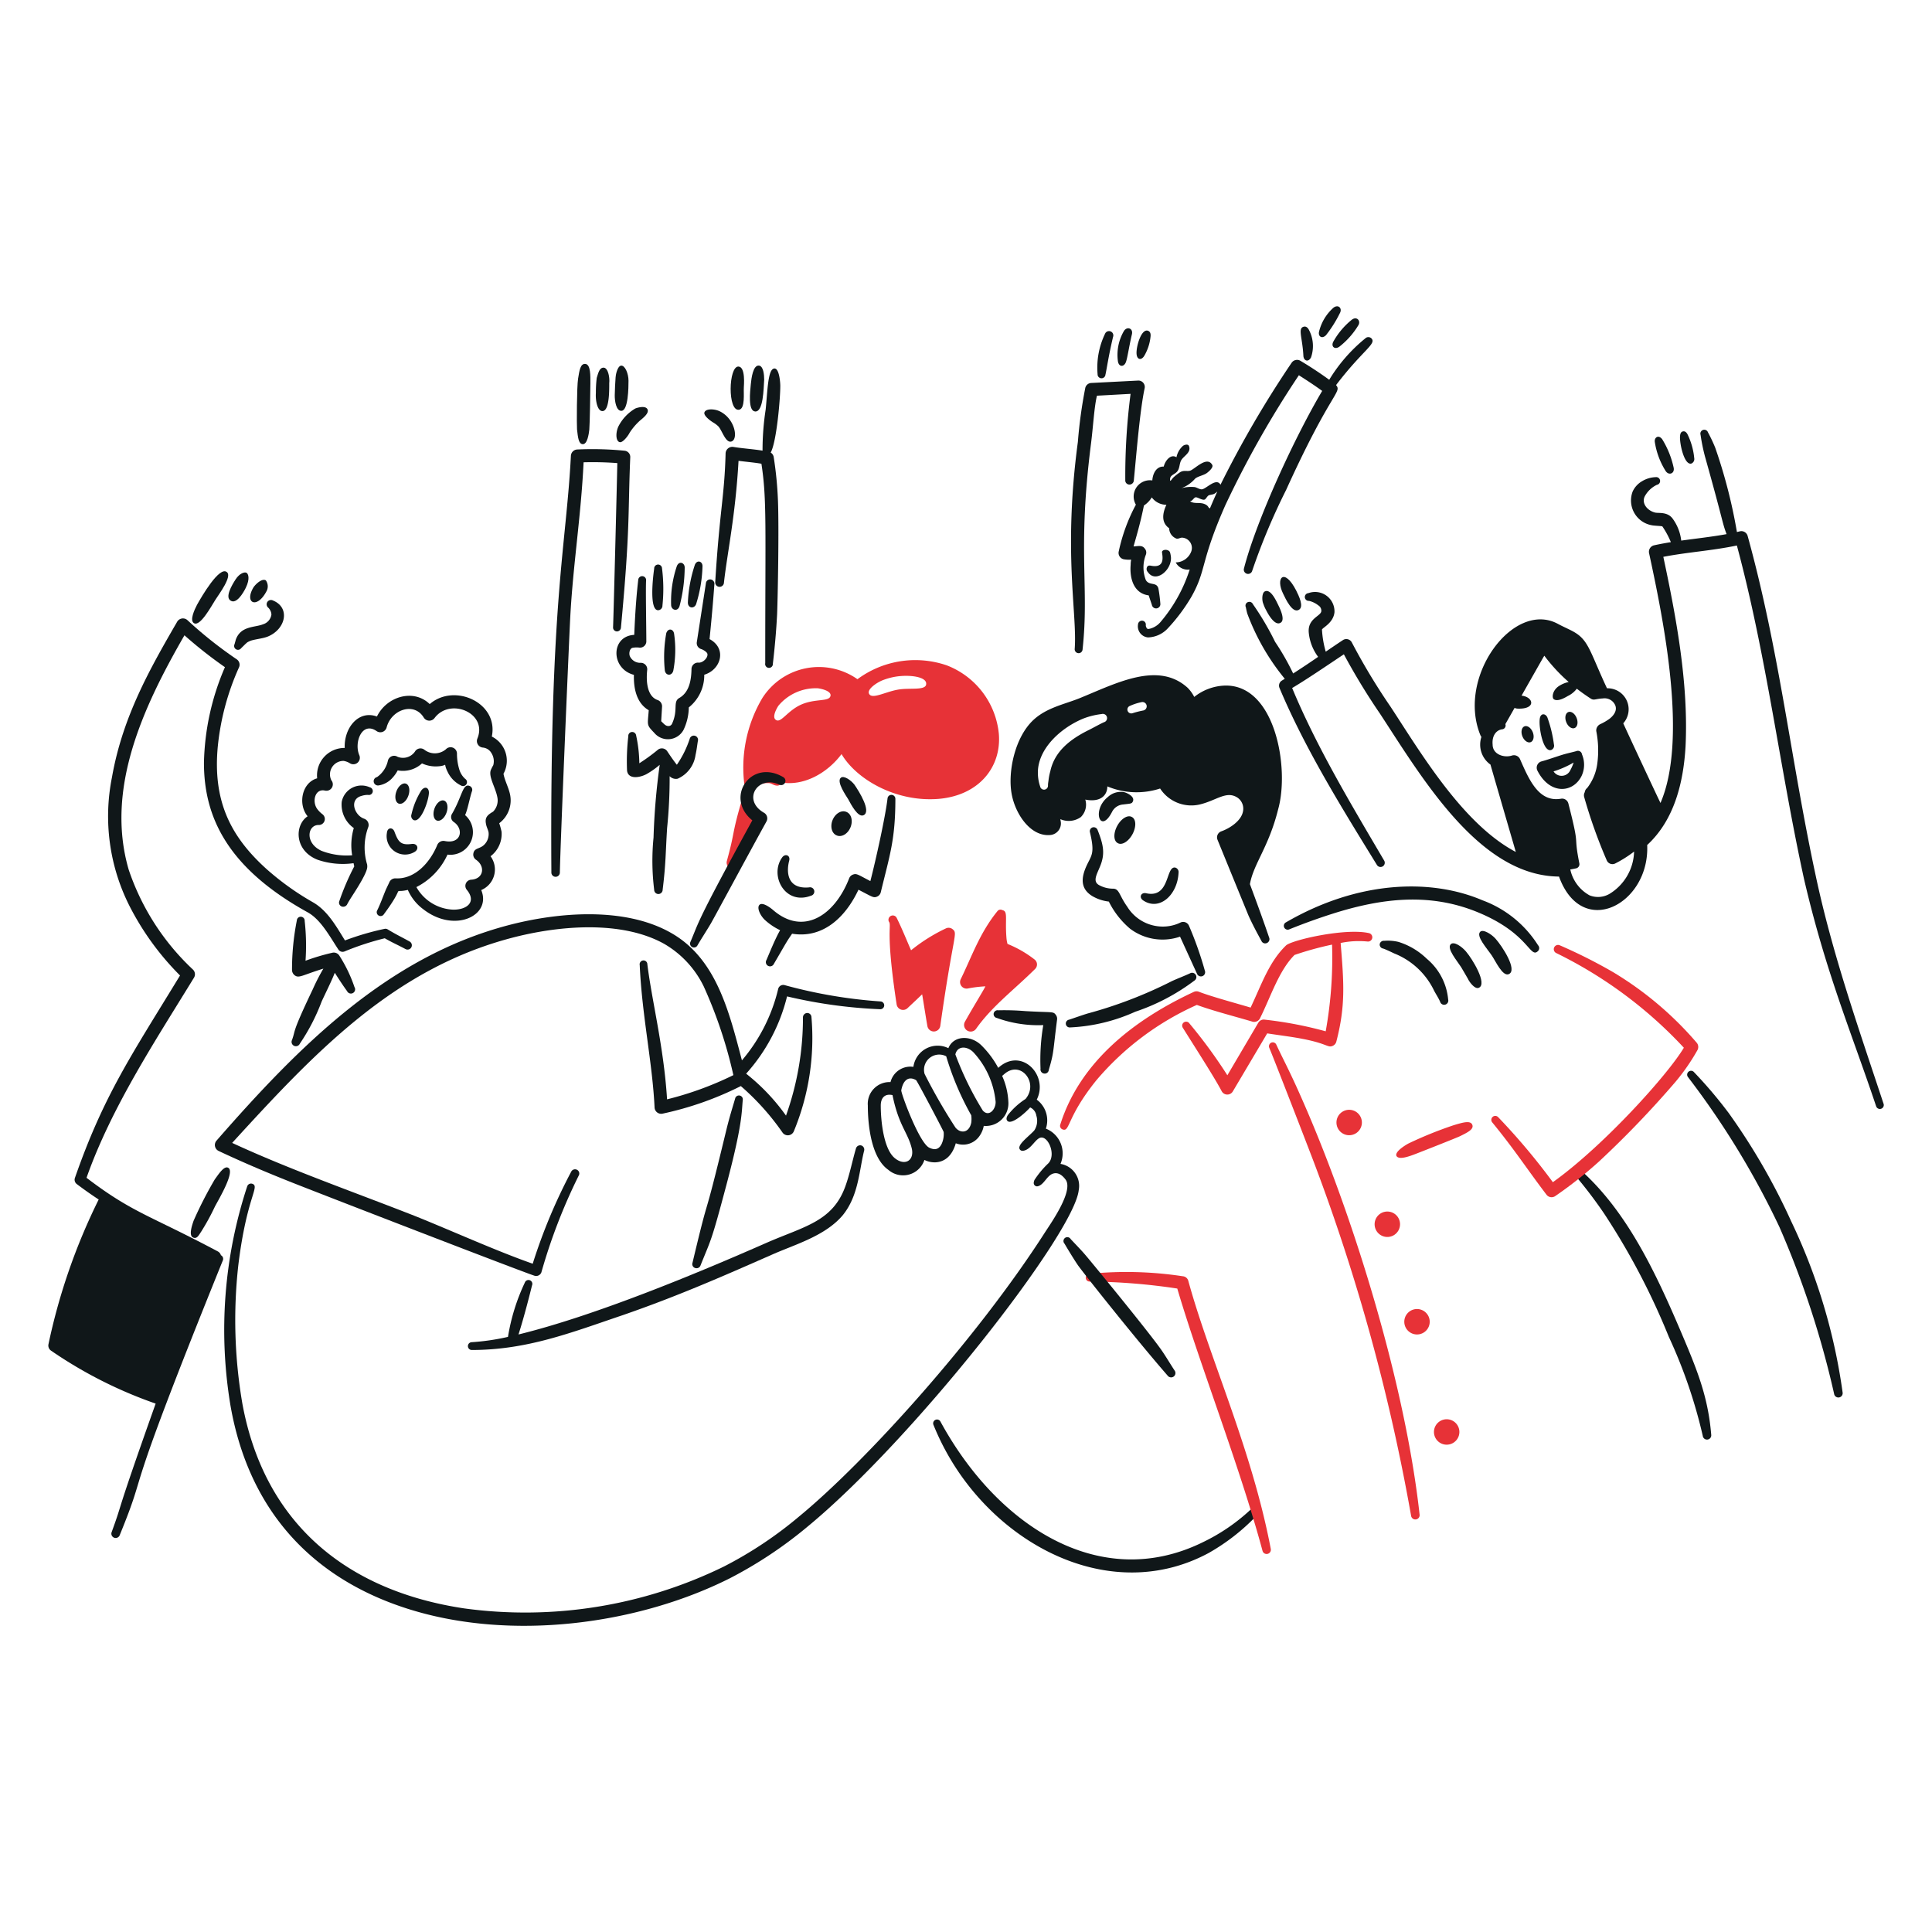 <svg xmlns="http://www.w3.org/2000/svg" viewBox="0 0 400 400" height="400" width="400"><path d="M206.8 151.936a16.934 16.934 0 0 0 -10.8 -14.188 20.12 20.12 0 0 0 -18.474 2.874 13.882 13.882 0 0 0 -19.704 3.924 28.214 28.214 0 0 0 -3.688 18.054 1.026 1.026 0 0 0 1.624 0.714 4.744 4.744 0 0 1 3.554 -1.166c0.486 0.072 0.922 0.508 1.624 0.508a0.85 0.85 0 0 0 0.834 -0.656c4.618 0.786 9.48 -1.89 12.462 -5.872 3.08 5.236 11.28 9.99 20.098 9.272 8.42 -0.724 13.034 -6.646 12.47 -13.464Zm-34.85 -7.886c-0.238 1.294 -3.076 0.53 -6.012 1.8 -2.876 1.252 -4.222 3.896 -5.266 3.216 -0.916 -0.528 0.088 -2.336 0.484 -2.944a10.088 10.088 0 0 1 8.162 -3.62c0.78 0.098 2.812 0.56 2.632 1.548Zm19.8 -2.326c-0.238 1.29 -3.514 0.622 -5.88 1.066 -2.6 0.462 -5.282 2.028 -5.924 0.882 -0.524 -0.92 1.468 -2.272 2.676 -2.786a13.304 13.304 0 0 1 2.764 -0.782c2.814 -0.468 6.658 -0.032 6.356 1.62Z" fill="#e73237" stroke-width="1"></path><path d="M326.288 243.56a93.544 93.544 0 0 1 5.8 7.652 144.842 144.842 0 0 1 13.428 25.58 103.816 103.816 0 0 1 7.022 20.476 0.882 0.882 0 0 0 1.754 -0.2c-0.654 -7.938 -2.93 -13.482 -6.274 -21.34 -5.23 -12.284 -11.146 -24.8 -20.582 -33.3a0.8 0.8 0 0 0 -1.148 1.132Z" fill="#101719" stroke-width="1"></path><path d="M157.118 168.694A4.872 4.872 0 0 1 155.1 166.4c0 -0.032 -0.044 -0.062 -0.044 -0.092a0.818 0.818 0 0 0 -1.624 -0.12c-1.99 6.904 -1.23 5.852 -2.94 12.052a1.36 1.36 0 0 0 2.544 0.934c1.176 -2.432 3.12 -6.304 4.522 -8.782a1.232 1.232 0 0 0 -0.44 -1.698Z" fill="#e73237" stroke-width="1"></path><path d="M229.57 186.66a8.702 8.702 0 0 1 -3.38 -1.11c-2.508 -1.506 -2.422 -3.756 -1.184 -6.4 0.978 -2.096 1.708 -2.442 0.658 -6.83a0.832 0.832 0 0 1 0.526 -1.012 0.858 0.858 0 0 1 1.054 0.526c1.2 3.036 1.6 4.886 0.526 7.512 -0.694 1.706 -1.582 3.106 -0.264 3.88a6.014 6.014 0 0 0 2.852 0.764c1.412 -0.048 1.304 1.33 3.028 3.734a8.638 8.638 0 0 0 6.496 4.068 8.362 8.362 0 0 0 4.476 -0.768 1.302 1.302 0 0 1 1.8 0.622 73.278 73.278 0 0 1 3.292 9.318 0.872 0.872 0 1 1 -1.624 0.64l-3.51 -7.68a11.15 11.15 0 0 1 -10.356 -1.654 17.574 17.574 0 0 1 -4.39 -5.61Z" fill="#101719" stroke-width="1"></path><path d="M236.678 186.418c3.368 2.274 7.13 -1.134 7.328 -5.748a0.954 0.954 0 0 0 -0.658 -1.04c-2.058 -0.442 -1.036 6.424 -6.056 5.306 -1.052 -0.234 -1.546 0.864 -0.614 1.482Z" fill="#101719" stroke-width="1"></path><path d="M230.228 168.11a2.788 2.788 0 0 1 2.324 -1.552c1.54 -0.2 1.8 -0.12 2.02 -0.69 0.364 -0.936 -1.12 -1.666 -1.8 -1.852a3.9 3.9 0 0 0 -3.378 0.974c-3.44 2.718 -1.594 7.852 0.834 3.12Z" fill="#101719" stroke-width="1"></path><path d="M262.788 216.936c1 2.358 8.154 20.816 9.4 24.126a406.36 406.36 0 0 1 19.966 72.772 0.888 0.888 0 0 0 1.756 -0.268c-2.922 -26.522 -13.256 -60.156 -23.214 -83.4 -3.472 -8.102 -4.724 -10.174 -6.452 -13.89a0.8 0.8 0 0 0 -1.052 -0.4 0.826 0.826 0 0 0 -0.404 1.06Z" fill="#e73237" stroke-width="1"></path><path d="M155.758 169.844c-5.814 -4.706 -0.286 -12.868 6.4 -8.952a0.882 0.882 0 0 1 -0.79 1.576c-4.452 -2.086 -7.82 3.136 -3.2 5.8a1.334 1.334 0 0 1 0.526 1.8c-3.328 6.016 -10.938 20.148 -11.542 21.168 -0.894 1.518 -1.872 2.988 -2.764 4.52a0.812 0.812 0 0 1 -1.448 -0.732c1.81 -4.206 1.01 -3.66 12.818 -25.18Z" fill="#101719" stroke-width="1"></path><path d="M183.754 165.302c-0.44 3.812 -2.458 12.88 -3.554 17.118 -2.536 -1.312 -2.828 -1.62 -3.554 -1.364a1.34 1.34 0 0 0 -0.834 0.782c-2.942 7.612 -9.442 12.032 -15.754 6.574 -0.616 -0.534 -2.12 -1.624 -2.764 -1.124s-0.064 2.042 1 3.116a12.87 12.87 0 0 0 3.218 2.184c-1.068 1.882 -2.146 4.6 -2.822 6.162a0.868 0.868 0 1 0 1.536 0.8c2.356 -4 2.468 -4.37 3.774 -6.236 6.316 1.038 11.014 -3.312 13.736 -9.106 2.904 1.492 3.088 1.732 3.816 1.44a1.308 1.308 0 0 0 0.8 -0.9c1.846 -7.652 3.026 -10.866 3.026 -19.362a0.814 0.814 0 0 0 -1.624 -0.084Z" fill="#101719" stroke-width="1"></path><path d="M161.946 177.51c-2.712 3.744 0.588 10 5.968 7.934a0.882 0.882 0 0 0 -0.4 -1.72c-4.38 0.4 -4.788 -2.936 -4.124 -5.52 0.298 -1.15 -0.834 -1.536 -1.444 -0.694Z" fill="#101719" stroke-width="1"></path><path d="M175.636 165.512c0.57 1.062 2 3.814 3.16 3.27 1.648 -0.774 -0.892 -4.88 -1.93 -6.372 -0.732 -0.912 -2.15 -1.888 -2.766 -1.4 -1.006 0.81 1.1 3.772 1.536 4.502Z" fill="#101719" stroke-width="1"></path><path d="M197.228 192.382a1.308 1.308 0 0 0 -1.318 -0.2 35.45 35.45 0 0 0 -7.284 4.564c-1 -2.286 -1.882 -4.506 -2.984 -6.724a0.898 0.898 0 0 0 -1.624 0.764c0.68 0.948 -0.78 1.462 1.624 17.188a1.346 1.346 0 0 0 2.238 0.764c1 -0.944 2.018 -1.892 3.028 -2.866 0 -0.296 0.694 4.29 1.098 6.566a1.354 1.354 0 0 0 2.676 -0.058c2.7 -19.192 3.694 -19.056 2.546 -19.998Z" fill="#e73237" stroke-width="1"></path><path d="M214.21 198.666a22.974 22.974 0 0 0 -5.616 -3.234 6.558 6.558 0 0 1 -0.22 -1.286c-0.32 -3.918 0.36 -5.484 -0.834 -5.708a0.8 0.8 0 0 0 -1.054 0.232c-3.676 4.538 -5.282 9.382 -7.6 14.108a1.354 1.354 0 0 0 1.492 1.878 24.546 24.546 0 0 1 3.642 -0.442c-0.476 0.97 -2.586 4.352 -4.256 7.346a1.37 1.37 0 0 0 2.326 1.438c3.27 -4.654 7.882 -8.082 12.2 -12.366a1.302 1.302 0 0 0 -0.08 -1.966Z" fill="#e73237" stroke-width="1"></path><path d="M216 212.236a25.082 25.082 0 0 1 -9.61 -1.476 0.816 0.816 0 0 1 -0.658 -0.946 0.832 0.832 0 0 1 0.966 -0.642 52.228 52.228 0 0 1 5.53 0.162c5.538 0.332 5.8 0.034 6.318 0.72a1.324 1.324 0 0 1 0.308 1.058c-0.87 6.716 -0.6 6.63 -1.712 10.4a0.844 0.844 0 0 1 -0.966 0.756 0.858 0.858 0 0 1 -0.746 -1 42.892 42.892 0 0 1 0.57 -9.032Z" fill="#101719" stroke-width="1"></path><path d="M221.626 212.714a36.772 36.772 0 0 0 13.428 -3.248 42.91 42.91 0 0 0 12.2 -6.42 0.88 0.88 0 0 0 -0.878 -1.526c-1.228 0.566 -2.5 1.042 -3.73 1.6a90.746 90.746 0 0 1 -17.466 6.714c-1.068 0.32 -3.154 1.064 -3.86 1.286a0.8 0.8 0 1 0 0.306 1.588Z" fill="#101719" stroke-width="1"></path><path d="M266.958 192.4a126.48 126.48 0 0 1 9.04 -3.256c10.042 -3.176 19.968 -4.378 29.928 -0.284 10.576 4.34 10.8 9.624 12.462 8.082a0.868 0.868 0 0 0 0.044 -1.246 23 23 0 0 0 -11.498 -9.298c-10.518 -4.498 -25.6 -4.2 -40.678 4.56a0.8 0.8 0 0 0 0.702 1.442Z" fill="#101719" stroke-width="1"></path><path d="M286.354 196.384c0.636 0.2 1.974 0.87 2.326 1.024a15.492 15.492 0 0 1 8.25 7.732c0.4 0.748 0.878 1.456 1.228 2.25a0.864 0.864 0 1 0 1.668 -0.452 12.422 12.422 0 0 0 -4.426 -8.438 14.644 14.644 0 0 0 -5.88 -3.494 9.546 9.546 0 0 0 -2.94 -0.222 0.842 0.842 0 0 0 -0.922 0.692 0.826 0.826 0 0 0 0.696 0.908Z" fill="#101719" stroke-width="1"></path><path d="M302.502 200.224c0.484 0.778 0.922 1.6 1.4 2.4 0.236 0.558 1.414 2.276 2.28 1.886 1.8 -0.81 -1.302 -5.924 -2.676 -7.526 -0.854 -1 -2.492 -2.164 -3.16 -1.478 -0.854 0.894 1.35 3.45 2.156 4.718Z" fill="#101719" stroke-width="1"></path><path d="M308.866 197.838c0.788 1.154 2.232 4.4 3.51 3.848 1.888 -0.812 -1.362 -5.81 -2.764 -7.364 -0.76 -0.85 -2.538 -2.03 -3.16 -1.4 -0.884 0.918 1.348 3.346 2.414 4.916Z" fill="#101719" stroke-width="1"></path><path d="M178.314 237.152a0.9 0.9 0 0 0 -1.098 0.628c-0.746 2.532 -1.272 5.296 -2.2 7.846 -2.628 7.278 -8.472 8.268 -16.2 11.634 -14.81 6.52 -35.75 15.188 -51.466 19.026 1.236 -3.85 2.468 -8.814 2.8 -10.158a0.8 0.8 0 1 0 -1.492 -0.574 41.694 41.694 0 0 0 -3.486 11.232 46.978 46.978 0 0 1 -7.53 1.102 0.8 0.8 0 0 0 0.088 1.616c11.438 -0.024 20.452 -3.576 31.2 -7.214 11.076 -3.832 20.21 -7.818 30.98 -12.564 4.772 -2.108 10.962 -3.848 14.57 -8.124 3.308 -4.06 3.4 -9.328 4.432 -13.37a0.904 0.904 0 0 0 -0.598 -1.08Z" fill="#101719" stroke-width="1"></path><path d="M219.564 240.97a5.51 5.51 0 0 0 -3.028 -7.298 5.326 5.326 0 0 0 -1.888 -6c2.536 -5.042 -3.176 -10.98 -7.974 -6.58a19.472 19.472 0 0 0 -3.566 -4.742c-2.19 -2.076 -5.698 -1.97 -6.758 0.662a5.064 5.064 0 0 0 -7.242 3.87 4.248 4.248 0 0 0 -4.738 3.152 4.504 4.504 0 0 0 -4.696 4.848c0 4.236 0.76 10.912 4.256 13.328a4.652 4.652 0 0 0 7.46 -2.058 4.772 4.772 0 0 0 2.282 0.496c1.8 -0.082 3.428 -1.2 4.214 -3.946a4.126 4.126 0 0 0 4.914 -1.514 5.3 5.3 0 0 0 0.878 -2.088 4.674 4.674 0 0 0 5.09 -5 14.646 14.646 0 0 0 -1.284 -5.35l0.362 -0.302c3.436 -3.126 7.306 1.732 4.478 5.082a14.8 14.8 0 0 0 -3.688 3.374c-0.238 0.4 -0.362 0.818 -0.088 1.142 0.856 1 3.94 -1.844 4.73 -2.764a2.2 2.2 0 0 1 1.282 1.688 3.576 3.576 0 0 1 -0.43 3.08c-1.218 1.342 -3.722 3.054 -2.94 3.982 0.294 0.35 0.746 0.246 1.14 0.088 1.222 -0.49 2.02 -2.146 2.94 -2.53 1.648 -0.686 3.476 3.432 1.8 5.24a19.224 19.224 0 0 0 -2.9 3.476c-0.164 0.426 -0.254 0.838 0.088 1.142s0.752 0.16 1.14 -0.08c0.884 -0.542 1.484 -1.938 2.512 -2.342 1.278 -0.502 2.24 0.57 2.71 1.2 1.696 2.292 -2.954 8.892 -4.256 10.904 -14.088 21.982 -37.154 47.534 -50.952 58.87a82.584 82.584 0 0 1 -15.534 10.334 93.6 93.6 0 0 1 -53.8 8.664c-24.288 -3.646 -41.354 -17.568 -45.902 -42.414a102.2 102.2 0 0 1 -0.832 -28.66c1.734 -14.222 4.54 -16.248 2.896 -16.834a0.836 0.836 0 0 0 -1.054 0.514 95.24 95.24 0 0 0 -3.466 45.414c3.868 22.118 17.29 35.94 36.818 42.102 21.37 6.75 47.568 3.2 66.57 -6.354a87.958 87.958 0 0 0 16.062 -10.672c22.07 -18.166 55.2 -60.644 56.17 -69.682a4.618 4.618 0 0 0 -3.776 -5.442Zm-34.054 -1c-2.572 -1.708 -3.158 -7.94 -3.158 -11.076 0 -1.58 0.826 -2.524 2.432 -2.166 1.302 6.426 3.224 7.738 4.018 11.176 0.448 2.28 -1.306 3.464 -3.292 2.074Zm9.436 -3.116c-0.562 1.146 -1.436 1.328 -2.6 0.738 -2.102 -1.126 -5.848 -11.334 -5.748 -11.862 0.462 -2.438 1.758 -2.874 3.072 -2.094 0.2 0.122 5.686 10.53 5.704 10.73a4.878 4.878 0 0 1 -0.428 2.496Zm6.142 -4.418c-0.476 2.276 -2.342 2.222 -3.29 0.982a116.958 116.958 0 0 1 -6.372 -11.076 3.146 3.146 0 0 1 4.476 -3.65 58.924 58.924 0 0 0 5.186 12.22 5.888 5.888 0 0 1 0 1.532Zm2.37 -2.542a66.11 66.11 0 0 1 -5.66 -11.588c0.418 -1.854 2.472 -1.766 3.774 -0.4a17.538 17.538 0 0 1 4.564 10.22c0.038 1.59 -1.426 3.222 -2.678 1.776Z" fill="#101719" stroke-width="1"></path><path d="M193.278 295.038a51.894 51.894 0 0 0 5.924 10.774c11.924 16.6 33 25.43 51.036 15.722a43.06 43.06 0 0 0 9.786 -7.59 0.884 0.884 0 1 0 -1.228 -1.274 39.6 39.6 0 0 1 -9.698 6.6c-21.318 10.524 -42.628 -3.354 -54.372 -24.92a0.8 0.8 0 0 0 -1.448 0.688Z" fill="#101719" stroke-width="1"></path><path d="M243.744 266.782a126.852 126.852 0 0 0 -18.08 -1.448 0.8 0.8 0 1 1 -0.132 -1.6 77.62 77.62 0 0 1 19.352 0.5 1.284 1.284 0 0 1 1.142 0.952c4.426 16.134 13.136 34.8 17.07 55.472a0.878 0.878 0 0 1 -1.712 0.4c-4.722 -17.554 -13.038 -38.658 -17.64 -54.276Z" fill="#e73237" stroke-width="1"></path><path d="M283.458 193.2c-4.732 -1.094 -15.41 1.272 -17.116 2.466 -3.6 3.414 -5.164 8.214 -7.416 12.942 -3.368 -1 -8.088 -2.264 -10.75 -3.292a1.312 1.312 0 0 0 -1 0.04c-12.336 5.744 -23.522 14.422 -27.646 27.44a0.784 0.784 0 0 0 0.482 1.04c1.534 0.582 0.8 -2.518 6.978 -10.176a58.446 58.446 0 0 1 20.8 -15.6c3.614 1.304 7.62 2.306 11.498 3.458a1.348 1.348 0 0 0 1.58 -0.686c2.248 -4.504 3.906 -9.876 7.152 -13.12a66.232 66.232 0 0 1 7.768 -2.138 85.826 85.826 0 0 1 -1.316 17.948 80.85 80.85 0 0 0 -12.6 -2.412 1.308 1.308 0 0 0 -1.36 0.648l-6.4 10.866a103.838 103.838 0 0 0 -7.856 -10.734 0.818 0.818 0 0 0 -1.36 0.912c2.628 4.2 6.544 10.268 8.03 13.1a1.324 1.324 0 0 0 2.326 0.048l7.11 -12c2.544 0.4 5 0.68 7.372 1.146 5.172 1 5.178 1.918 6.232 1.416a1.286 1.286 0 0 0 0.702 -0.832c1.934 -7.436 1.582 -12.13 0.896 -20.446a18.362 18.362 0 0 1 5.554 -0.302 0.884 0.884 0 0 0 0.34 -1.732Z" fill="#e73237" stroke-width="1"></path><path d="M293.288 238.832c0.788 -0.302 8.438 -3.306 9.04 -3.62 1.446 -0.722 2.862 -1.388 2.5 -2.326 -0.378 -0.972 -1.954 -0.494 -3.862 0.076a81.508 81.508 0 0 0 -9.39 3.8c-0.544 0.296 -2.846 1.666 -2.458 2.558 0.508 0.918 2.772 0.056 4.17 -0.488Z" fill="#e73237" stroke-width="1"></path><path d="M348.624 216.922a90 90 0 0 0 -26.418 -19.6 0.882 0.882 0 1 1 0.746 -1.6 107.106 107.106 0 0 1 10.928 5.494 70.582 70.582 0 0 1 17.42 14.688 1.364 1.364 0 0 1 0.132 1.526 42.968 42.968 0 0 1 -4.476 6.478 204.47 204.47 0 0 1 -15.93 16.6 86.776 86.776 0 0 1 -9.04 7.136 1.324 1.324 0 0 1 -1.8 -0.294c-4.052 -5.326 -6.526 -9.224 -11.234 -14.974a0.818 0.818 0 0 1 1.228 -1.08 135.062 135.062 0 0 1 11.322 13.464c10.404 -7.426 23.736 -22.16 27.122 -27.838Z" fill="#e73237" stroke-width="1"></path><path d="M349.502 223.026a171.756 171.756 0 0 1 18.914 31.026 191.72 191.72 0 0 1 11.322 34.548 0.89 0.89 0 0 0 1.754 -0.31 119.976 119.976 0 0 0 -10.62 -35.376 132.174 132.174 0 0 0 -12.944 -22.446 91.706 91.706 0 0 0 -7.2 -8.49 0.8 0.8 0 0 0 -1.226 1.048Z" fill="#101719" stroke-width="1"></path><path d="M220.4 257.492c0.586 1.016 2.056 3.422 2.764 4.446 1 1.442 12.018 15.342 18.6 22.888a0.892 0.892 0 0 0 1.448 -1.04c-0.98 -1.482 -1.842 -2.984 -2.852 -4.418 -2.774 -3.92 -14.362 -18.052 -15.71 -19.616 -0.954 -1.108 -1.974 -2.132 -2.984 -3.222a0.8 0.8 0 1 0 -1.266 0.962Z" fill="#101719" stroke-width="1"></path><path d="M182.306 207.338a100.906 100.906 0 0 1 -19.878 -3.384 1.074 1.074 0 0 0 -1.316 0.8 35.484 35.484 0 0 1 -7.504 14.786c-2.726 -10.4 -5.4 -21.212 -14.79 -26.458 -9.496 -5.346 -23.2 -4.27 -33.702 -1.492 -24.84 6.572 -43.104 24.878 -60.294 44.572a1.368 1.368 0 0 0 0.438 2.128c5.178 2.44 10.4 4.644 15.71 6.74 7.944 3.13 47.042 18.248 49.676 19.09a1.152 1.152 0 0 0 1.448 -0.716 116.15 116.15 0 0 1 7.724 -20.01 0.858 0.858 0 0 0 -0.352 -1.2 0.886 0.886 0 0 0 -1.184 0.352 113.716 113.716 0 0 0 -7.988 19.092c-7.504 -2.618 -17.174 -7 -24.486 -9.922 -12.5 -4.91 -25.896 -9.6 -37.74 -15.09 16.976 -18.576 33.242 -35.94 57.75 -42.418 9.822 -2.6 22.846 -3.72 31.684 1.2a20.616 20.616 0 0 1 8.2 8.826 94.348 94.348 0 0 1 6.136 18.36 68.256 68.256 0 0 1 -13.728 5.012c-0.684 -10.88 -3.132 -20.29 -4.08 -27.946a0.8 0.8 0 1 0 -1.58 0.164c0.456 10.38 2.646 20.294 3.072 29.492a1.374 1.374 0 0 0 1.624 1.26 67.138 67.138 0 0 0 16.236 -5.714 51.738 51.738 0 0 1 8.644 9.642 1.346 1.346 0 0 0 2.326 -0.276A50.466 50.466 0 0 0 168 210.564a0.862 0.862 0 0 0 -0.922 -0.83 0.908 0.908 0 0 0 -0.834 0.93 60.16 60.16 0 0 1 -3.51 20.314 42.15 42.15 0 0 0 -8.254 -8.684 37.15 37.15 0 0 0 8.472 -16 101.072 101.072 0 0 0 19.266 2.654 0.8 0.8 0 0 0 0.088 -1.61Z" fill="#101719" stroke-width="1"></path><path d="M152.2 227.458c-0.61 2.096 -1.148 3.71 -1.888 6.772 -5.216 21.6 -2.898 10.244 -6.934 27.2a0.848 0.848 0 0 0 0.572 1.106 0.872 0.872 0 0 0 1.096 -0.57c2.244 -5.6 2.152 -4.6 5.4 -16.83 3.308 -12.472 3.096 -14.964 3.334 -17.374a0.8 0.8 0 1 0 -1.58 -0.304Z" fill="#101719" stroke-width="1"></path><path d="M73.388 204.362a29.566 29.566 0 0 0 -3.158 -6.552 1.358 1.358 0 0 0 -1.4 -0.56 44.778 44.778 0 0 0 -5.574 1.658 45.8 45.8 0 0 0 -0.176 -8.246 0.812 0.812 0 0 0 -1.622 -0.1 52.122 52.122 0 0 0 -1 10.2 1.424 1.424 0 0 0 0.526 1.144c0.91 0.706 1.546 0 5.966 -1.36a42.4 42.4 0 0 0 -2.2 4.288c-4.508 9.446 -3.458 8.232 -4.3 10.506a0.894 0.894 0 0 0 1.624 0.75 41.542 41.542 0 0 0 4.52 -8.738c0.624 -1.36 2.2 -4.546 2.718 -5.948 0.868 1.35 1.6 2.496 2.548 3.8a0.874 0.874 0 1 0 1.528 -0.842Z" fill="#101719" stroke-width="1"></path><path d="M44.47 244.178a82.57 82.57 0 0 0 -4.388 8.566c-0.336 0.978 -1.058 3.1 -0.088 3.48 0.774 0.326 1.12 -0.416 1.668 -1.238a47.814 47.814 0 0 0 2.852 -5.218c0.8 -1.512 4.226 -7.234 2.72 -8 -0.868 -0.458 -2.034 1.432 -2.764 2.41Z" fill="#101719" stroke-width="1"></path><path d="M44.6 124.17c0.742 -1.166 3.524 -4.85 2.37 -5.722 -1.528 -1.3 -5.224 5.044 -6.188 6.786 -0.494 0.954 -1.582 3.244 -0.614 3.786 1.248 0.78 3.556 -3.458 4.432 -4.85Z" fill="#101719" stroke-width="1"></path><path d="M48.77 119.966c-0.772 1.2 -2.248 3.696 -1 4.4 1.146 0.73 2.51 -1.436 3.114 -2.66 0.94 -1.92 0.508 -2.936 0.132 -3.128s-1.416 0.094 -2.246 1.388Z" fill="#101719" stroke-width="1"></path><path d="M52.5 121.574c-1.988 3.292 0.676 4.574 2.634 0.914a2.12 2.12 0 0 0 -0.088 -2.318c-0.672 -0.462 -1.914 0.52 -2.546 1.404Z" fill="#101719" stroke-width="1"></path><path d="M49.912 134.22c1.172 -1.15 1.236 -1.244 1.624 -1.4 0.788 -0.46 2.758 -0.544 3.948 -1.044 3.728 -1.56 4.616 -5.986 1.054 -7.44a0.894 0.894 0 0 0 -1 1.474 2.29 2.29 0 0 1 0.614 1.09c0.046 0.11 0 0.224 0.046 0.332a2.482 2.482 0 0 1 -1.756 2.026c-1.682 0.682 -4.586 0.292 -5.618 3.164 -0.088 0.332 -0.174 0.64 -0.262 0.95a0.8 0.8 0 0 0 1.35 0.848Z" fill="#101719" stroke-width="1"></path><path d="M84.8 194.928c-1.496 -0.842 -2.8 -1.448 -4.52 -2.502a0.882 0.882 0 0 0 -0.658 -0.118 56.424 56.424 0 0 0 -8.2 2.4c-1.838 -2.974 -3.6 -6.14 -6.582 -7.874a56.462 56.462 0 0 1 -9.698 -6.946c-7.552 -6.83 -11.094 -14.2 -10.05 -25.338a52.468 52.468 0 0 1 4.388 -16.372 1.34 1.34 0 0 0 -0.438 -1.654 86.414 86.414 0 0 1 -10.232 -8.124 1.384 1.384 0 0 0 -2.15 0.36c-5.58 9.634 -11.266 19.6 -13.474 32.14a41.132 41.132 0 0 0 3.6 26.624 56.87 56.87 0 0 0 10.488 14.442c-10.152 16.644 -15.814 24.85 -21.766 41.918a1.122 1.122 0 0 0 0.4 1.272c1.48 1.118 2.984 2.176 4.524 3.19a125.6 125.6 0 0 0 -10.4 29.978 1.278 1.278 0 0 0 0.526 1.306 90.718 90.718 0 0 0 21.668 10.97c-8.854 24.92 -6.48 19.418 -9.126 26.656a0.892 0.892 0 0 0 1.666 0.632c6.578 -16.084 -0.518 -2.834 21.372 -56.938a0.832 0.832 0 0 0 -0.4 -1.068 1.32 1.32 0 0 0 -0.66 -0.8c-14.2 -7.548 -17.6 -7.944 -27.164 -15.232 5.122 -14.54 14.274 -28.412 22.25 -41.434a1.352 1.352 0 0 0 -0.264 -1.72 50.362 50.362 0 0 1 -13.252 -20.63c-4.898 -16.782 3 -33.716 11.542 -48.534a90.622 90.622 0 0 0 8.38 6.6 52.34 52.34 0 0 0 -4.344 19.8c0 11.072 4.696 21.664 21.458 30.946 2.724 1.492 4.578 5 6.364 7.702a1.052 1.052 0 0 0 1.272 0.412 58.812 58.812 0 0 1 8.338 -2.734c1.568 0.902 2.666 1.36 4.302 2.238a0.878 0.878 0 0 0 0.84 -1.568Z" fill="#101719" stroke-width="1"></path><path d="M105.6 164.482c-0.308 -1.458 -1.098 -2.856 -1.36 -4.284a5.586 5.586 0 0 0 -2.414 -7.7c1.446 -7 -7.728 -11.158 -12.858 -6.724 -3.362 -3.268 -8.906 -1.57 -10.928 2.572 -3.846 -1.4 -6.836 2.4 -6.67 6.508a5.68 5.68 0 0 0 -5.704 6.288c-3.2 0.892 -4.024 5.4 -1.976 7.86 -2.752 1.836 -2.754 7.114 2.064 9a16.1 16.1 0 0 0 7.446 0.712c0.046 0.222 0.094 0.442 0.146 0.662a51.056 51.056 0 0 0 -3.072 7.136 0.852 0.852 0 0 0 0.438 1.154 0.932 0.932 0 0 0 1.186 -0.47c0.522 -1.062 2.222 -3.382 3.422 -5.722 0.906 -1.772 0.702 -2.072 0.702 -2.454a12.172 12.172 0 0 1 0.176 -7.652 1.368 1.368 0 0 0 -0.79 -1.856c-2.05 -0.69 -3.2 -4.04 -0.526 -4.736a4.218 4.218 0 0 1 1.316 -0.2 0.8 0.8 0 0 0 0.35 -1.58 4.168 4.168 0 0 0 -5.8 3.024 5.928 5.928 0 0 0 2.502 5.42 12.496 12.496 0 0 0 -0.338 5.636 14.366 14.366 0 0 1 -6.376 -0.932c-3.478 -1.616 -2.878 -5.4 -0.528 -5.336a1.242 1.242 0 0 0 0.79 -2.2 5.526 5.526 0 0 1 -1.14 -1.146c-1.114 -1.58 -0.4 -4.248 1.624 -3.778a1.328 1.328 0 0 0 1.316 -2.146 2.786 2.786 0 0 1 2.546 -4 3.522 3.522 0 0 1 1.316 0.5 1.344 1.344 0 0 0 1.93 -1.684c-1.138 -2.662 0.58 -7.09 3.6 -4.976a1.346 1.346 0 0 0 2.064 -0.8c0.98 -3.684 5.69 -5.298 7.678 -2.016a1.356 1.356 0 0 0 2.24 0.098c3.222 -4.312 11.044 -1.032 8.864 4.252a1.356 1.356 0 0 0 1.096 1.86 2.292 2.292 0 0 1 1.844 1.2 3.124 3.124 0 0 1 0.35 2.456 7.884 7.884 0 0 0 -0.526 1.05c-0.462 1.38 0.976 3.546 1.36 5.528a3.306 3.306 0 0 1 -0.878 3.046c-1.172 0.674 -1.758 1.23 -1.448 2.6 0.088 0.566 0.492 1.29 0.528 1.76a3.092 3.092 0 0 1 -0.528 2.022c-1.042 1.518 -2.4 0.906 -2.632 2.282a1.282 1.282 0 0 0 0.57 1.296c1.954 1.366 1.568 3.954 -1.01 4.12a1.278 1.278 0 0 0 -0.92 2.088c2.052 2.482 0.098 4.126 -2.766 4.116a9.16 9.16 0 0 1 -7.668 -4.676 14.01 14.01 0 0 0 6.44 -6.724 4.672 4.672 0 0 0 3.642 -8.176c0.492 -1 0.954 -3.502 1.4 -4.87a0.856 0.856 0 0 0 -0.438 -1.158c-1.454 -0.626 -1.546 2.122 -3.642 5.726a1.242 1.242 0 0 0 0.35 1.734c2.098 1.422 1.6 4.63 -1.886 3.932a1.378 1.378 0 0 0 -1.536 0.8c-1.51 3.692 -4.662 7.146 -8.646 6.93a1.356 1.356 0 0 0 -1.228 0.688c-0.264 0.588 -0.57 1.182 -0.834 1.786 -0.57 1.374 -1.054 2.774 -1.712 4.112a0.8 0.8 0 1 0 1.36 0.844c4.85 -6.546 1.318 -4.2 4.962 -5.038a9.864 9.864 0 0 0 3.08 3.914c6.546 5.2 14.334 1.4 12.112 -3.882a4.618 4.618 0 0 0 1.93 -7 5.786 5.786 0 0 0 2.282 -5.078 16.754 16.754 0 0 0 -0.482 -1.76 5.918 5.918 0 0 0 2.238 -5.958Z" fill="#101719" stroke-width="1"></path><path d="M82.338 159.5a6.662 6.662 0 0 1 -0.99 1.432 4.8 4.8 0 0 1 -2.892 1.672 0.896 0.896 0 0 1 -1.068 -0.662 0.88 0.88 0 0 1 0.672 -1.056 5.588 5.588 0 0 0 2.258 -3.426 1.324 1.324 0 0 1 1.98 -0.78 3.014 3.014 0 0 0 3.6 -1.054 1.322 1.322 0 0 1 1.94 -0.42 3.534 3.534 0 0 0 4.476 -0.074 1.326 1.326 0 0 1 2.296 0.986 11.2 11.2 0 0 0 0.516 3.298 4.2 4.2 0 0 0 1.188 1.838 0.812 0.812 0 0 1 -0.872 1.37 5.938 5.938 0 0 1 -2.768 -2.824c-1.164 -2.344 0.55 -1.172 -2.416 -1.12a6.778 6.778 0 0 1 -2.89 -0.626 5.812 5.812 0 0 1 -5.03 1.446Z" fill="#101719" stroke-width="1"></path><path d="M131.314 131.444c0.252 -5.99 0.558 -9.026 0.834 -11.452a0.816 0.816 0 0 1 1.624 0.138c-0.116 1.55 0.044 9.812 0.044 12.718a1.308 1.308 0 0 1 -1.448 1.232 4.656 4.656 0 0 0 -1.4 0.042c-0.6 0.132 -0.8 1.138 -0.57 1.726a2.366 2.366 0 0 0 2.282 1.382 1.328 1.328 0 0 1 1.316 1.48c-0.248 2.31 -0.052 5.446 2.15 6.222a1.384 1.384 0 0 1 0.922 1.43l-0.176 2.958c0.584 0.566 0.922 1.016 1.536 1a0.8 0.8 0 0 0 0.702 -0.46c1.338 -2.892 0.13 -4.538 1.492 -5.34 2.066 -1.168 2.504 -3.648 2.546 -6.024a1.34 1.34 0 0 1 1.448 -1.304c0.856 0.076 2.01 -0.966 1.842 -1.818 -0.088 -0.4 -0.912 -0.886 -1.316 -1a1.29 1.29 0 0 1 -0.878 -1.4l1.888 -12.222a0.876 0.876 0 0 1 0.964 -0.786 0.89 0.89 0 0 1 0.79 0.968c-0.078 1 -0.304 4.494 -1 11.384 3.652 1.96 2.368 6.342 -1.098 7.38a8.506 8.506 0 0 1 -3.2 6.764 11.058 11.058 0 0 1 -1.096 4.664 3.674 3.674 0 0 1 -6.056 0.6c-1.64 -1.71 -1.376 -1.474 -1.142 -4.682 -2.496 -1.438 -3.152 -4.458 -3.07 -7.324 -4.844 -1.264 -4.818 -8.038 0.07 -8.276Z" fill="#101719" stroke-width="1"></path><path d="M135.44 117.728c-0.278 1.924 -1.052 8.778 0.878 8.61a0.942 0.942 0 0 0 0.834 -0.956 33.622 33.622 0 0 0 -0.088 -7.716 0.812 0.812 0 0 0 -1.624 0.062Z" fill="#101719" stroke-width="1"></path><path d="M140.136 117.2a22.6 22.6 0 0 0 -1.186 8.096c0.056 1.036 1.38 1.436 1.756 0.144a32.694 32.694 0 0 0 1.054 -7.98c-0.044 -0.996 -1.172 -1.372 -1.624 -0.26Z" fill="#101719" stroke-width="1"></path><path d="M143.866 116.93a28.552 28.552 0 0 0 -1.448 7.758c-0.04 1.288 1.33 1.414 1.71 0.374a28.528 28.528 0 0 0 1.318 -7.85c0.004 -1.012 -1.128 -1.378 -1.58 -0.282Z" fill="#101719" stroke-width="1"></path><path d="M137.942 131.098a27.486 27.486 0 0 0 -0.308 7.6c0.098 1.2 1.422 1.354 1.756 0.2a22.946 22.946 0 0 0 0.174 -7.68c-0.144 -1.018 -1.234 -1.258 -1.622 -0.12Z" fill="#101719" stroke-width="1"></path><path d="M87.256 163.612A15.682 15.682 0 0 0 85.2 168.58a0.972 0.972 0 0 0 0.4 1.186c1.48 0.732 3.138 -3.892 3.2 -5.588 0.034 -1.068 -0.764 -1.514 -1.544 -0.566Z" fill="#101719" stroke-width="1"></path><path d="M80.104 172.45A3.816 3.816 0 0 0 85.8 176.4c1.034 -0.564 0.696 -1.838 -0.57 -1.668 -2.282 0.306 -2.78 -0.448 -3.556 -2.532 -0.35 -0.97 -1.474 -0.94 -1.57 0.25Z" fill="#101719" stroke-width="1"></path><path d="M120.826 95.714c-0.534 11.174 -2.2 21.354 -2.764 32.124 -0.274 5.276 -2.04 46.66 -2.15 52.824a0.878 0.878 0 0 1 -1.756 -0.018C113.8 124.286 117.216 113.4 118.2 94.352a1.378 1.378 0 0 1 1.272 -1.288 68.07 68.07 0 0 1 9.83 0.252 1.3 1.3 0 0 1 1.186 1.36c-0.496 11.702 0.016 14.626 -1.932 35.3a0.832 0.832 0 0 1 -0.878 0.75 0.8 0.8 0 0 1 -0.746 -0.862c0.132 -3.51 0.79 -29.486 0.878 -33.984a67.504 67.504 0 0 0 -6.984 -0.166Z" fill="#101719" stroke-width="1"></path><path d="M142.812 152.914a20.858 20.858 0 0 1 -2.676 5.42c-0.79 -0.962 -1.932 -2.708 -2.02 -2.836a1.34 1.34 0 0 0 -1.842 -0.324 39.024 39.024 0 0 1 -3.906 2.852 28.716 28.716 0 0 0 -0.658 -5.73 0.83 0.83 0 0 0 -0.878 -0.746 0.8 0.8 0 0 0 -0.746 0.864 45.118 45.118 0 0 0 -0.264 7.118c0.2 1.758 2.338 1.584 3.95 0.786a17 17 0 0 0 2.814 -1.968 139.188 139.188 0 0 0 -1.278 15.07 48.752 48.752 0 0 0 0.132 10.8 0.874 0.874 0 0 0 0.878 0.878 0.888 0.888 0 0 0 0.878 -0.886c0.664 -5.4 0.6 -7.6 0.92 -12.77a101.116 101.116 0 0 0 0.526 -10.74 1.8 1.8 0 0 0 1.668 0.52A6.294 6.294 0 0 0 144 156.32c0.24 -1.044 0.35 -2.086 0.482 -2.874a0.876 0.876 0 1 0 -1.67 -0.532Z" fill="#101719" stroke-width="1"></path><path d="M122.012 88.936c0.1 -0.848 0.22 -8.62 0.22 -9.524 0 -1.562 0.088 -3.978 -1.054 -4.066 -1.024 -0.08 -1.216 1.34 -1.492 3.05s-0.288 9.676 -0.22 10.492c0.188 1.62 0.302 3.044 1.186 3.072 0.948 0.04 1.252 -2.082 1.36 -3.024Z" fill="#101719" stroke-width="1"></path><path d="M126.136 79.276c0.122 -1 -0.2 -3.096 -1.14 -3.152 -0.908 -0.054 -1.164 1.236 -1.448 2.108a24.388 24.388 0 0 0 -0.176 3.108c-0.118 1.636 0.334 3.838 1.4 3.77 1.428 -0.088 1.364 -4.402 1.364 -5.834Z" fill="#101719" stroke-width="1"></path><path d="M127.452 78.13c-0.086 1.226 -0.152 2.454 -0.174 3.686s0.3 3.304 1.4 3.242c1.4 -0.078 1.448 -4.81 1.448 -6.228 0 -1.538 -0.752 -3.22 -1.536 -3.128s-1.138 2.038 -1.138 2.428Z" fill="#101719" stroke-width="1"></path><path d="M130.35 89.6a12.774 12.774 0 0 1 2.062 -2.446c0.662 -0.566 1.982 -1.542 1.668 -2.356 -0.35 -0.9 -2.066 -0.42 -2.546 -0.222a9.026 9.026 0 0 0 -3.51 3.732c-0.6 1.328 -0.544 3.07 0.306 3.242 0.626 0.124 1.756 -1.37 2.02 -1.95Z" fill="#101719" stroke-width="1"></path><path d="M147.684 87.484a5.6 5.6 0 0 1 1.052 0.8c0.768 0.846 1.482 3.412 2.634 3.14 1.55 -0.334 0.906 -4.73 -2.414 -6.296 -1.15 -0.524 -2.868 -0.534 -3.116 0.27 -0.2 0.646 1.182 1.696 1.844 2.086Z" fill="#101719" stroke-width="1"></path><path d="M153.036 84.826c1.278 -0.244 0.89 -3.476 0.966 -4.6 0 -0.338 0.4 -4.232 -1.096 -4.336 -2.092 -0.14 -2.306 9.402 0.13 8.936Z" fill="#101719" stroke-width="1"></path><path d="M155.45 79.518c-0.144 1.514 -0.632 5.542 0.878 5.674 1.73 0.152 1.758 -4.722 1.888 -6.6 0 -0.956 -0.146 -2.818 -1.098 -2.904 -1.208 -0.104 -1.552 2.62 -1.668 3.83Z" fill="#101719" stroke-width="1"></path><path d="M161.55 79.774c0 -0.324 -0.164 -3.468 -1.184 -3.484 -1.4 -0.02 -1.436 4.538 -1.844 8.504a55.478 55.478 0 0 0 -0.646 8.506c-2.046 -0.332 -4.042 -0.438 -6.068 -0.772a1.4 1.4 0 0 0 -1.58 1.294c-0.228 8.978 -1.244 11.886 -2.15 26.736a0.904 0.904 0 0 0 1.8 0.15c0.684 -6.228 2.38 -13.8 3.028 -25.296 1.294 0.168 3.572 0.38 4.738 0.6 1.138 7.4 0.79 12.644 0.79 41.296a0.8 0.8 0 1 0 1.58 0.118c0.4 -3.42 0.702 -6.818 0.878 -10.232 0.16 -4.142 0.4 -17.918 0.176 -23.576a77.366 77.366 0 0 0 -0.878 -8.97 1.34 1.34 0 0 0 -0.628 -0.948c1.25 -2.218 2.026 -11.568 1.988 -13.926Z" fill="#101719" stroke-width="1"></path><path d="M318.784 148.864c-0.224 1.882 0.74 7.02 2.412 6.4a0.96 0.96 0 0 0 0.528 -1.132 26.234 26.234 0 0 0 -1.36 -5.6c-0.386 -0.858 -1.428 -0.96 -1.58 0.332Z" fill="#101719" stroke-width="1"></path><path d="M327.532 156.184a5.474 5.474 0 0 1 -0.074 4.45c-1.738 3.564 -6.554 4 -9.144 -1.064a1.35 1.35 0 0 1 0.814 -1.924c1.438 -0.39 2.852 -0.914 4.258 -1.348 0.962 -0.304 1.962 -0.506 2.962 -0.78a0.85 0.85 0 0 1 1.184 0.666Zm-1.74 1.698a20 20 0 0 1 -4.146 1.826 1.976 1.976 0 0 0 3.48 -0.27 8.348 8.348 0 0 0 0.674 -1.556Z" fill="#101719" stroke-width="1"></path><path d="M276.7 232.404a2.632 2.632 0 1 0 5.264 0 2.632 2.632 0 1 0 -5.264 0Z" fill="#e73237" stroke-width="1"></path><path d="M284.6 253.468a2.632 2.632 0 1 0 5.264 0 2.632 2.632 0 1 0 -5.264 0Z" fill="#e73237" stroke-width="1"></path><path d="M290.744 273.654a2.632 2.632 0 1 0 5.264 0 2.632 2.632 0 1 0 -5.264 0Z" fill="#e73237" stroke-width="1"></path><path d="M296.886 296.474a2.632 2.632 0 1 0 5.264 0 2.632 2.632 0 1 0 -5.264 0Z" fill="#e73237" stroke-width="1"></path><path d="M82.552 166.374a2.194 1.316 -69.988 1 0 1.5 -4.124 2.194 1.316 -69.988 1 0 -1.5 4.124Z" fill="#101719" stroke-width="1"></path><path d="M90.45 169.884a2.194 1.316 -69.988 1 0 1.5 -4.124 2.194 1.316 -69.988 1 0 -1.5 4.124Z" fill="#101719" stroke-width="1"></path><path d="M231.428 174.56a3.072 1.756 -61.694 1 0 2.912 -5.408 3.072 1.756 -61.694 1 0 -2.912 5.408Z" fill="#101719" stroke-width="1"></path><path d="M173.238 172.968a2.632 1.974 -67.77 1 0 1.992 -4.872 2.632 1.974 -67.77 1 0 -1.992 4.872Z" fill="#101719" stroke-width="1"></path><path d="M261.56 125.016a7.508 7.508 0 0 0 0.57 1.298c0.6 1.2 1.916 3.336 3.028 2.6 1.088 -0.654 -0.44 -3.482 -0.526 -3.682 -0.35 -0.692 -1.49 -3.342 -2.722 -2.8 -0.662 0.25 -0.678 1.872 -0.35 2.584Z" fill="#101719" stroke-width="1"></path><path d="M265.684 122.974c0.484 1.018 1.886 4.04 3.2 3.3 1.166 -0.6 0.024 -2.922 -0.526 -4.02 -2.498 -4.838 -4.358 -2.602 -2.674 0.72Z" fill="#101719" stroke-width="1"></path><path d="M342.612 91.51a15.764 15.764 0 0 0 2.238 6c0.642 1 1.896 0.558 1.668 -0.658a18.704 18.704 0 0 0 -2.37 -5.902c-0.774 -1.044 -1.68 -0.372 -1.536 0.56Z" fill="#101719" stroke-width="1"></path><path d="M347.834 90.31c-0.122 1.504 0.88 6.132 2.37 5.654a1.012 1.012 0 0 0 0.57 -1.108 14.4 14.4 0 0 0 -1.4 -4.954c-0.214 -0.386 -0.526 -0.69 -0.966 -0.578s-0.538 0.536 -0.574 0.986Z" fill="#101719" stroke-width="1"></path><path d="M389.962 228.494c-5.346 -16.146 -10.616 -31.17 -14 -47.016 -5.2 -24.1 -7.466 -46.382 -14.13 -70.516a1.346 1.346 0 0 0 -1.622 -0.954q-0.296 0.072 -0.6 0.138a107.892 107.892 0 0 0 -4.498 -17.472 31.288 31.288 0 0 0 -1.492 -3.152 0.8 0.8 0 1 0 -1.536 0.514 39.71 39.71 0 0 0 0.922 4.508c3.902 13.892 3.5 13.476 4.462 16.04 -2.932 0.544 -6.3 0.91 -9.386 1.342a9.57 9.57 0 0 0 -1.8 -4.58c-1.108 -1.456 -2.918 -1.034 -3.642 -1.232 -1.528 -0.386 -2.78 -1.836 -2.15 -3.272a5.582 5.582 0 0 1 2.544 -2.462 0.8 0.8 0 0 0 -0.262 -1.59 5.8 5.8 0 0 0 -2.766 0.82 4.762 4.762 0 0 0 -1.974 2.136 5.2 5.2 0 0 0 3.95 7c0.456 0.118 2.126 0.144 2.2 0.25a17.846 17.846 0 0 1 1.752 3.25c-1.166 0.188 -2.324 0.4 -3.464 0.652a1.372 1.372 0 0 0 -1.052 1.6c3 13.872 8.058 38.6 2.366 51.75 -1 -2.056 -6.936 -14.77 -7.706 -16.492a4.35 4.35 0 0 0 -3.37 -7.254c-3.262 -6.988 -3.726 -9.552 -6.21 -11.27 -1.098 -0.764 -2.458 -1.256 -4 -2.092 -9.13 -4.862 -20.92 10.908 -16.018 23.022a1.322 1.322 0 0 0 0.234 0.4 5.072 5.072 0 0 0 1.87 5.736c0.864 3.036 4.978 17.134 5.248 18.09 -10.962 -5.768 -19.684 -20.538 -25.914 -30.042a131.308 131.308 0 0 1 -8.03 -13.324 1.282 1.282 0 0 0 -1.844 -0.5c-1.2 0.788 -2.384 1.6 -3.564 2.4a20.714 20.714 0 0 1 -0.78 -4.586c0.2 -0.43 2.346 -1.376 2.588 -3.562a4.026 4.026 0 0 0 -5.4 -3.97 0.8 0.8 0 1 0 0.13 1.6 4.886 4.886 0 0 1 1.932 0.94 1.276 1.276 0 0 1 0.614 1.2c-0.12 1.064 -2.914 1.512 -2.59 4.512a9.958 9.958 0 0 0 1.93 4.94 174.302 174.302 0 0 1 -5.17 3.442 50.8 50.8 0 0 0 -3.736 -6.542 57.968 57.968 0 0 0 -4.6 -7.812 0.8 0.8 0 0 0 -1.054 -0.412 0.778 0.778 0 0 0 -0.4 1.064c0.088 0.452 0.174 0.882 0.306 1.332A46.896 46.896 0 0 0 266 140.536l-0.58 0.358a1.224 1.224 0 0 0 -0.528 1.502c5.278 12.6 13.026 25.054 20.188 36.686a0.874 0.874 0 1 0 1.492 -0.914c-6.742 -11.476 -13.94 -23.438 -19.046 -35.724 2.788 -1.626 7.762 -5.016 10.708 -6.976a135.438 135.438 0 0 0 7.506 12.332c8.94 13.672 20.664 33.556 37.036 33.684 4.768 13.14 18.818 5.688 18.256 -6.534 5.564 -5.13 7.5 -12.8 7.942 -20.4 0.632 -12.938 -1.882 -26.528 -4.6 -39.264 5.066 -0.978 10.038 -1.26 15.226 -2.346 6.15 22.836 8.902 46.168 13.912 69.08 4.506 19.376 9.924 32.06 14.92 47.012a0.812 0.812 0 1 0 1.536 -0.526Zm-56.698 -43.448a4.72 4.72 0 0 1 -4.168 0.324 8.06 8.06 0 0 1 -3.984 -5.36c0.4 -0.06 0.782 -0.142 1.176 -0.222a0.878 0.878 0 0 0 0.702 -1.022c-1.314 -6.6 0.256 -2.584 -2.282 -12.432a1.338 1.338 0 0 0 -1.536 -0.966c-4.6 0.784 -6.6 -3.948 -8.47 -8.2a1.376 1.376 0 0 0 -1.668 -0.742c-1.642 0.526 -4 -0.228 -4 -2.264 -0.182 -1.94 0.84 -3.014 1.93 -3.16a0.8 0.8 0 0 0 0.706 -1.08l1.91 -3.36a1.664 1.664 0 0 0 0.588 0.148c3.948 0.174 3.37 -2.418 0.852 -2.684 4.026 -7.084 4.55 -8.036 4.72 -8.262a35.022 35.022 0 0 0 5.04 5.436 6.026 6.026 0 0 0 -1.96 0.8c-1.426 0.904 -1.512 2.366 -1.184 2.708 0.838 0.766 2.776 -0.51 2.984 -0.618a5.066 5.066 0 0 0 1.84 -1.502q1.354 1.052 2.812 2c0.736 0.514 0.962 0.094 2.588 0.014a2.4 2.4 0 0 1 2.502 1.302c0.536 1.074 -0.156 2.144 -1.098 2.888a11.236 11.236 0 0 1 -1.974 1.15 1.446 1.446 0 0 0 -0.8 1.414 20.6 20.6 0 0 1 0.22 6.674 10.434 10.434 0 0 1 -2.106 5.12 1.314 1.314 0 0 0 -0.496 0.862 1.342 1.342 0 0 0 -0.12 1.012 104.936 104.936 0 0 0 4.652 13.056 1.282 1.282 0 0 0 1.8 0.68 24.516 24.516 0 0 0 3.88 -2.45 10.584 10.584 0 0 1 -5.056 8.736Z" fill="#101719" stroke-width="1"></path><path d="M315.194 152.44a1.756 1.154 68.563 1 0 2.15 -0.844 1.756 1.154 68.563 1 0 -2.15 0.844Z" fill="#101719" stroke-width="1"></path><path d="M324.276 149.504a1.756 1.154 68.563 1 0 2.148 -0.844 1.756 1.154 68.563 1 0 -2.148 0.844Z" fill="#101719" stroke-width="1"></path><path d="M237.644 118.428c1.686 2.496 5.214 -0.6 4.756 -3.34 -0.132 -0.79 -0.19 -0.982 -0.632 -1.166 -0.478 -0.2 -1.26 -0.028 -1.184 0.466 0.174 1.126 0.442 3.042 -1.888 2.8 -0.45 -0.046 -0.864 -0.232 -1.14 0.098a0.898 0.898 0 0 0 0.088 1.142Z" fill="#101719" stroke-width="1"></path><path d="M227.112 81.926c-0.572 2.344 -0.776 6.356 -1.23 9.92 -2.848 22.438 -0.32 29.54 -1.754 42.678a0.816 0.816 0 0 1 -1.624 -0.148c0.56 -7.298 -2.416 -19.978 0.658 -42.882a97.6 97.6 0 0 1 1.536 -11.19 1.328 1.328 0 0 1 1.228 -1.014l9.656 -0.494a1.318 1.318 0 0 1 1.4 1.6c-0.972 4.586 -1.66 13.154 -2.238 19.116a0.91 0.91 0 0 1 -0.966 0.814 0.86 0.86 0 0 1 -0.8 -0.944 132.326 132.326 0 0 1 1.096 -17.838Z" fill="#101719" stroke-width="1"></path><path d="M228.868 77.58c0.242 -1 0.64 -3.886 1.578 -7.822a0.892 0.892 0 0 0 -1.666 -0.638 16.116 16.116 0 0 0 -1.536 8.354 0.814 0.814 0 0 0 1.624 0.106Z" fill="#101719" stroke-width="1"></path><path d="M233.08 75.032c0.334 -0.8 0.626 -3.06 1.272 -5.826 0.282 -1.2 -0.942 -1.688 -1.624 -0.726a9.78 9.78 0 0 0 -1.272 6.346c0.202 1.174 1.21 1.19 1.624 0.206Z" fill="#101719" stroke-width="1"></path><path d="M236.898 73.686a9.786 9.786 0 0 0 1.316 -4.066c0.046 -0.486 -0.046 -0.956 -0.526 -1.136 -1.4 -0.522 -2.51 3.346 -2.37 4.832 0.116 1.242 1.024 1.284 1.58 0.37Z" fill="#101719" stroke-width="1"></path><path d="M271.434 74a7.182 7.182 0 0 0 -0.44 -5.716c-0.224 -0.424 -0.57 -0.762 -1.052 -0.646 -1.306 0.312 -0.278 2.236 -0.088 6.042 0.048 0.984 1 1.428 1.58 0.32Z" fill="#101719" stroke-width="1"></path><path d="M274.55 69.378a25.778 25.778 0 0 0 2.852 -4.534c0.562 -1 -0.3 -1.902 -1.316 -1.142a9.636 9.636 0 0 0 -2.984 4.942c-0.252 0.972 0.582 1.634 1.448 0.734Z" fill="#101719" stroke-width="1"></path><path d="M277.27 71.8a16.304 16.304 0 0 0 3.95 -4.438c0.574 -0.9 -0.28 -1.942 -1.316 -1.186a15.57 15.57 0 0 0 -3.862 4.57c-0.51 0.994 0.284 1.692 1.228 1.054Z" fill="#101719" stroke-width="1"></path><path d="M283.896 70.016a0.908 0.908 0 0 0 -1.228 0.044 33.152 33.152 0 0 0 -7.466 8.57 77.11 77.11 0 0 0 -5.962 -3.928 1.366 1.366 0 0 0 -1.8 0.37 217.936 217.936 0 0 0 -14.748 25.284c-0.834 -1.512 -2.83 0.732 -3.77 0.94 -0.484 0.106 -1.098 -0.376 -1.58 -0.45a7.452 7.452 0 0 0 -2.8 0.252 7.12 7.12 0 0 0 2.896 -2c0.57 -0.5 1.754 -0.66 2.456 -1.184 0.352 -0.264 1.362 -1.118 1.098 -1.644 -1.054 -1.952 -3.554 0.782 -4.52 1.148 -0.658 0.25 -1.316 -0.138 -2.106 0.328a10.298 10.298 0 0 0 -1.448 1.128c-0.224 0.2 -0.614 0.89 -0.658 0.6 -0.132 -1.142 0.834 -1.136 1.448 -1.834 0.57 -0.676 0.438 -1.58 0.834 -2.318 0.482 -0.918 2.15 -1.6 1.622 -2.972 -0.174 -0.476 -0.882 -0.278 -1.228 -0.054a4.284 4.284 0 0 0 -1.36 2.376c-1.272 -0.8 -2.414 0.886 -2.634 1.93 -1.58 -0.07 -2.282 1.52 -2.368 2.866a3.36 3.36 0 0 0 -3.4 5.02 36.566 36.566 0 0 0 -3.54 9.632 1.342 1.342 0 0 0 1.14 1.69c1.916 0.288 1.316 -0.464 1.316 1.118 -0.244 2.936 0.7 5.948 3.732 6.338l0.658 1.954a0.888 0.888 0 0 0 1.754 -0.282 29.48 29.48 0 0 0 -0.4 -3.104c-0.378 -1.422 -1.886 -0.506 -2.6 -1.738a7.22 7.22 0 0 1 0 -5.236 1.246 1.246 0 0 0 -0.218 -1.28c-0.54 -0.75 -1.294 -0.51 -2.326 -0.444 0.422 -1.54 1.366 -4.58 2.148 -8.476a5.326 5.326 0 0 0 1.626 -1.68 3.756 3.756 0 0 0 3.028 1.53c-0.79 1.692 -1.142 3.672 0.57 4.854a2.324 2.324 0 0 0 1.448 2.122c0.356 0.178 0.834 -0.186 1.228 -0.172a2.134 2.134 0 0 1 1.844 3 3.49 3.49 0 0 1 -3.16 2.126 2.8 2.8 0 0 0 2.892 1.47 31.584 31.584 0 0 1 -6.096 10.936 4.25 4.25 0 0 1 -2.062 1.3c-0.264 0.06 -0.526 0.136 -0.658 -0.016a1.02 1.02 0 0 1 -0.264 -0.81 0.8 0.8 0 0 0 -0.79 -0.814 0.832 0.832 0 0 0 -0.834 0.8 2.308 2.308 0 0 0 2.064 2.664 5.812 5.812 0 0 0 4.036 -1.8 36.682 36.682 0 0 0 4.96 -6.62c3.16 -5.6 1.78 -7.08 7.02 -18.946a205.724 205.724 0 0 1 15.228 -26.914c2.564 1.644 3.4 2.22 4.828 3.242 -5.54 9.324 -13.586 26.614 -16.2 36.774a0.886 0.886 0 0 0 1.712 0.464 132.612 132.612 0 0 1 7.022 -16.736c9.29 -20.452 11.616 -20.158 10.336 -21.706 5.612 -7.362 8.506 -8.554 7.28 -9.712Zm-32.648 33.5c-0.846 1.932 -0.694 1.748 -0.834 1.7 -0.286 -0.076 -0.166 -0.622 -1.318 -0.96 -0.964 -0.25 -1.886 0.082 -2.72 -0.476 0.526 -0.046 0.746 -0.706 1.142 -0.812s1.492 0.754 1.974 0.42c0.264 -0.2 0.526 -0.8 0.878 -0.876 0.85 -0.214 0.912 -0.076 1.664 -0.75 -0.266 0.582 -0.53 1.168 -0.786 1.754Z" fill="#101719" stroke-width="1"></path><path d="M253.528 141.944a10.752 10.752 0 0 0 -6.274 2.348 7.486 7.486 0 0 0 -1.36 -1.888c-6.09 -5.532 -14.67 -1 -22.25 2.102 -3.154 1.294 -6.89 1.95 -9.698 4.564 -3.846 3.6 -5.284 10.69 -4.52 15.152 0.678 4.124 3.862 9.086 8.076 8.654a2.412 2.412 0 0 0 2.062 -3.04 0.478 0.478 0 0 0 -0.044 -0.246 4.306 4.306 0 0 0 4.256 -0.426 3.6 3.6 0 0 0 0.922 -3.62c3.126 0.626 4.564 -0.868 4.564 -2.73a15.672 15.672 0 0 0 10.926 0.44 7.71 7.71 0 0 0 8.076 3.334c3.614 -0.818 5.674 -3.024 8.03 -1.386a2.776 2.776 0 0 1 1.052 2.8c-0.348 1.916 -2.662 3.468 -4.476 4.112a1.326 1.326 0 0 0 -0.79 1.768c0.078 0.2 6.36 15.568 6.452 15.772 0.8 1.768 1.712 3.466 2.632 5.152a0.846 0.846 0 0 0 1.142 0.434 0.876 0.876 0 0 0 0.438 -1.172c-0.014 -0.04 -1.212 -3.65 -3.962 -11.012 0.74 -4.218 3.906 -7.678 5.85 -15.516 2.396 -8.558 -0.632 -25.94 -11.104 -25.596Zm-24.968 7.586c-0.868 0.384 -1.834 0.956 -3.116 1.6 -3.826 1.892 -7.09 4.386 -7.986 8.54a11.93 11.93 0 0 0 -0.352 1.706c-0.036 0.4 -0.132 0.786 -0.132 1.212a0.822 0.822 0 0 1 -1.624 0.242 8.902 8.902 0 0 1 -0.438 -3.578c0.436 -4.704 5 -8.698 9.434 -10.504a15.646 15.646 0 0 1 3.73 -0.91 0.88 0.88 0 1 1 0.484 1.692Zm8.162 -2.434a18.564 18.564 0 0 0 -2.238 0.566 0.8 0.8 0 0 1 -0.526 -1.52 11.18 11.18 0 0 1 2.326 -0.758 0.884 0.884 0 1 1 0.438 1.712Z" fill="#101719" stroke-width="1"></path></svg>